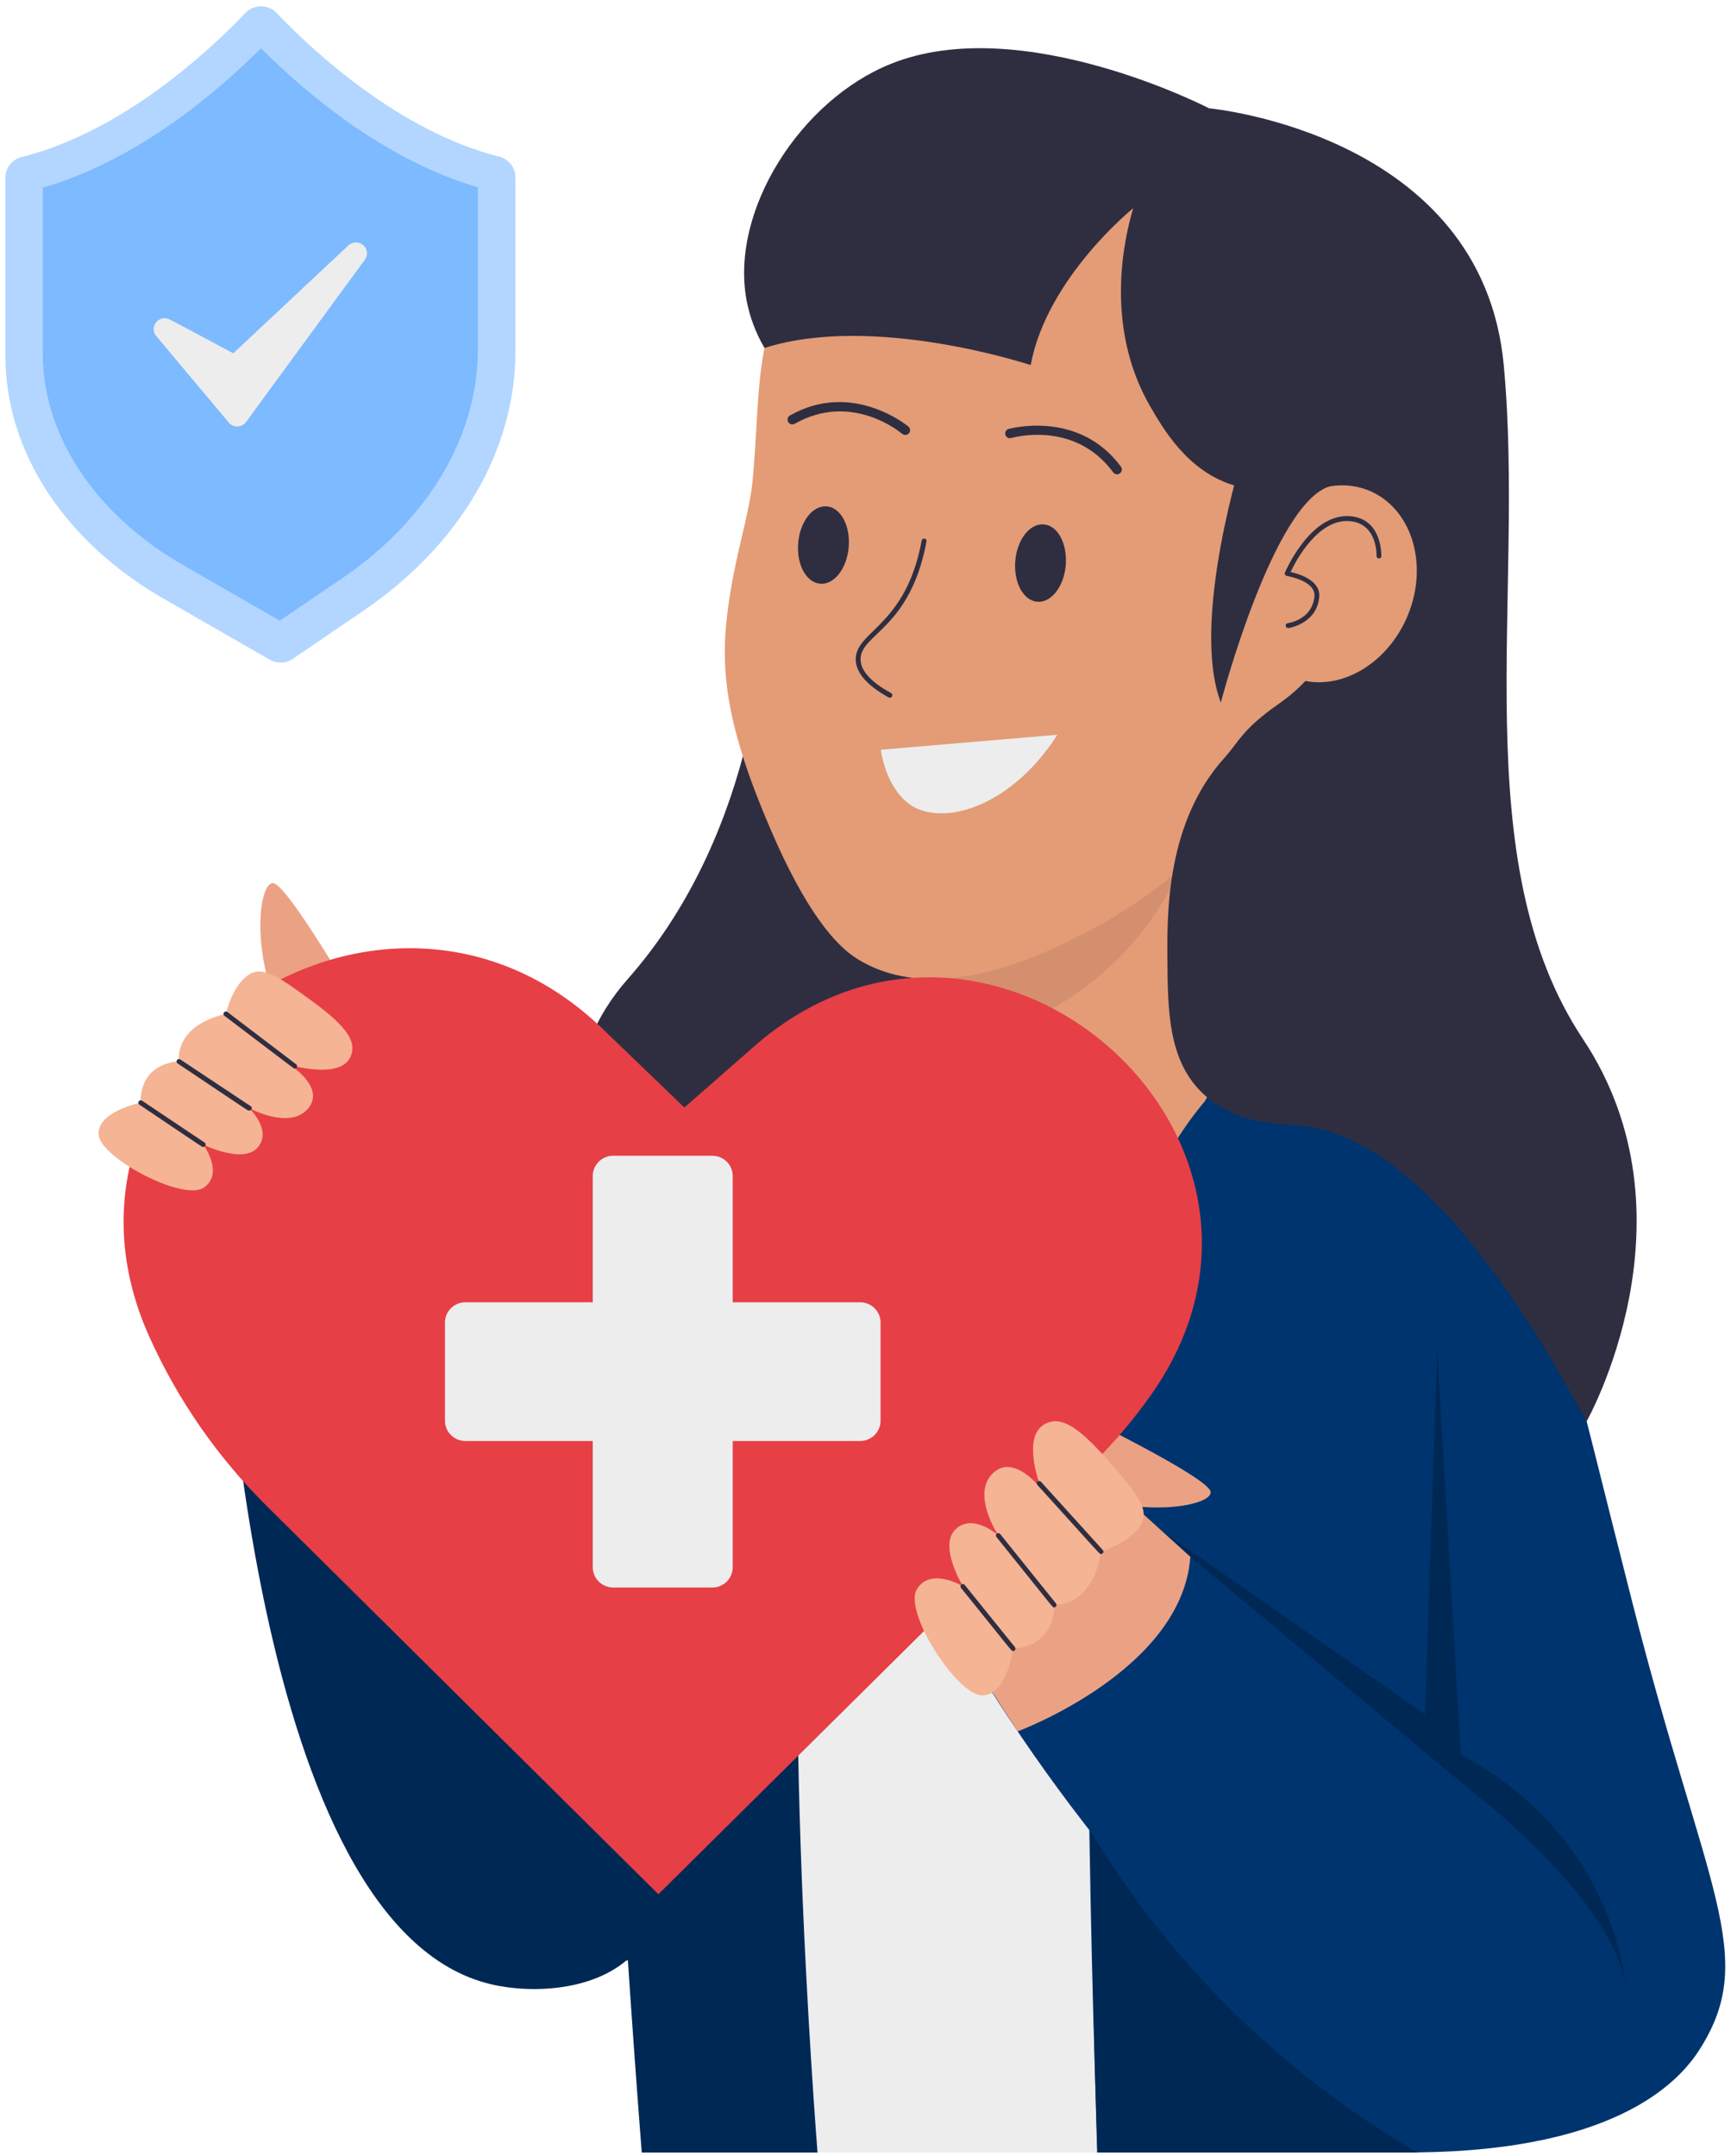<svg width="261" height="325" viewBox="0 0 261 325" fill="none" xmlns="http://www.w3.org/2000/svg">
<path d="M115.271 93.188C115.271 93.188 114.995 124.548 94.659 147.575C74.324 170.603 98.882 202.818 98.882 202.818L156.689 189.611L161.346 114.965L115.271 93.188Z" fill="#2F2E41"/>
<mask id="mask0_4060_3102" style="mask-type:luminance" maskUnits="userSpaceOnUse" x="142" y="109" width="41" height="81">
<path d="M182.312 189.611H142.766V109.112H182.312V189.611Z" fill="white"/>
</mask>
<g mask="url(#mask0_4060_3102)">
<path d="M182.312 189.611H142.766V109.112H182.312V189.611Z" fill="#E39C76"/>
<path d="M182.189 114.914C181.392 124.854 177.478 134.299 170.994 141.924C158.618 156.303 141.735 158.036 138.217 158.331V129.609L182.189 114.914Z" fill="#D48F6E"/>
</g>
<path d="M160.73 163.737C160.73 163.737 122.387 156.843 103.887 170.351C85.387 183.86 63.985 262.483 71.24 280.816C78.495 299.149 94.601 303.965 112.593 280.816C130.585 257.666 160.73 163.737 160.73 163.737Z" fill="#002855"/>
<path d="M54.62 152.795C54.62 152.795 43.324 133.111 41.148 133.111C38.971 133.111 37.666 144.225 43.02 154.449C48.374 164.672 55.019 157.957 54.62 152.795Z" fill="#EBA284"/>
<path d="M109.691 92.261C110.816 83.411 112.956 78.026 113.5 72.231C114.828 57.91 113.246 46.982 123.57 37.226C126.72 33.583 130.385 30.41 134.452 27.808C149.332 17.039 173.999 16.744 190.685 29.124C209.867 43.38 209.635 67.946 209.548 74C209.28 102.448 189.336 121.536 180.637 128.553C175.93 133.023 170.643 136.853 164.916 139.94C158.531 143.305 141.424 152.306 129.091 144.434C125.87 142.378 121.452 137.244 116.235 125.13C109.488 109.501 108.574 101.118 109.691 92.261Z" fill="#E39C76"/>
<path d="M133.989 105.13C130.738 103.332 129.07 101.42 129.026 99.457C128.932 95.079 136.557 94.518 138.973 81.484C138.981 81.437 138.999 81.392 139.025 81.351C139.051 81.311 139.085 81.276 139.125 81.249C139.165 81.221 139.21 81.202 139.257 81.192C139.304 81.181 139.353 81.181 139.401 81.189C139.448 81.198 139.494 81.215 139.535 81.241C139.575 81.267 139.611 81.301 139.638 81.34C139.666 81.38 139.685 81.424 139.696 81.471C139.706 81.518 139.707 81.566 139.698 81.613C137.239 94.863 129.679 95.553 129.759 99.436C129.795 101.125 131.341 102.829 134.351 104.468C134.44 104.516 134.506 104.596 134.534 104.692C134.563 104.788 134.552 104.891 134.504 104.979C134.456 105.066 134.374 105.132 134.278 105.16C134.181 105.188 134.077 105.177 133.989 105.13Z" fill="#2F2E41"/>
<path d="M127.968 82.476C127.692 85.697 125.791 88.17 123.666 87.99C121.54 87.811 120.082 85.064 120.35 81.851C120.619 78.637 122.527 76.157 124.652 76.329C126.778 76.502 128.236 79.255 127.968 82.476Z" fill="#2F2E41"/>
<path d="M160.695 85.194C160.426 88.415 158.518 90.88 156.4 90.708C154.281 90.535 152.816 87.782 153.084 84.561C153.353 81.34 155.261 78.874 157.387 79.047C159.512 79.219 160.941 81.973 160.695 85.194Z" fill="#2F2E41"/>
<path d="M136.497 65.567C136.324 65.567 136.157 65.506 136.026 65.394C135.714 65.128 128.372 59.039 119.833 63.877C119.75 63.925 119.658 63.955 119.563 63.967C119.467 63.979 119.371 63.972 119.278 63.946C119.186 63.921 119.099 63.877 119.024 63.819C118.949 63.76 118.886 63.687 118.839 63.604C118.745 63.438 118.721 63.242 118.773 63.059C118.825 62.876 118.947 62.72 119.115 62.626C128.546 57.285 136.882 64.23 136.969 64.302C137.082 64.397 137.162 64.524 137.199 64.667C137.237 64.809 137.229 64.959 137.178 65.097C137.127 65.235 137.034 65.354 136.912 65.438C136.79 65.522 136.646 65.567 136.497 65.567Z" fill="#2F2E41"/>
<path d="M168.435 71.498C168.32 71.498 168.207 71.472 168.105 71.42C168.003 71.369 167.915 71.295 167.847 71.203C162.043 63.338 152.822 65.933 152.438 66.041C152.259 66.078 152.074 66.048 151.917 65.956C151.761 65.863 151.645 65.716 151.593 65.543C151.541 65.37 151.556 65.184 151.636 65.022C151.716 64.86 151.854 64.734 152.024 64.668C152.126 64.668 162.595 61.656 169.015 70.355C169.094 70.462 169.141 70.588 169.152 70.72C169.163 70.852 169.137 70.984 169.077 71.102C169.017 71.22 168.926 71.32 168.812 71.389C168.699 71.459 168.568 71.497 168.435 71.498Z" fill="#2F2E41"/>
<path d="M168.472 162.831C168.472 162.831 222.593 178.648 223.319 203.947C224.044 228.614 214.446 324.476 214.446 324.476H100.457C100.457 324.476 93.325 226.938 98.882 202.818C104.57 178.094 134.432 154.7 168.472 162.831Z" fill="#EDEDED"/>
<path d="M168.427 162.652C180.825 163.773 212.682 168.403 231.153 193.092C236.275 199.95 236.434 203.552 246.206 241.871C257.205 285.007 265.164 294.806 256.363 308.79C253.73 312.988 244.814 324.168 213.559 324.455C186.08 303.649 162.923 277.771 145.363 248.248L162.528 223.395L207.915 256.545L200.66 214.271C201.84 203.341 199.311 192.333 193.474 182.985C187.637 173.638 178.824 166.483 168.427 162.652Z" fill="#00346E"/>
<path d="M65.031 179.367C73.875 201.51 80.709 220.289 85.606 234.265C99.957 275.244 102.046 287.524 95.633 294.397C90.228 300.184 80.223 300.58 73.999 299.099C37.942 290.543 33.705 196.629 33.371 187.736L65.031 179.367Z" fill="#002855"/>
<path d="M142.756 162.041C142.349 163.442 140.006 172.156 145.309 180.014C145.933 180.927 148.937 185.348 153.232 186.743C161.422 189.396 174.22 181.078 182.331 164.744C170.912 154.621 155.205 154.175 142.756 162.041Z" fill="#E39C76"/>
<path d="M182.312 165.297C182.312 165.297 168.774 179.079 165.488 207.405C162.202 235.731 165.488 324.477 165.488 324.477H213.661L221.576 242.834C221.576 242.834 221.88 172.99 182.312 165.297Z" fill="#00346E"/>
<path d="M142.761 162.062C142.761 162.062 130.079 175.103 123.267 207.405C116.455 239.707 123.267 324.476 123.267 324.476H96.765C96.765 324.476 88.552 221.23 92.115 200.949C95.677 180.668 103.214 163.938 142.761 162.062Z" fill="#002855"/>
<path d="M36.997 1.963C31.737 7.477 18.562 19.864 3.276 23.667C2.573 23.838 1.949 24.238 1.503 24.802C1.057 25.367 0.815 26.063 0.816 26.78V53.611C0.816 68.033 9.667 81.649 24.721 90.276L40.682 99.45C41.213 99.753 41.819 99.902 42.431 99.879C43.043 99.856 43.636 99.663 44.143 99.321L54.691 92.131C69.339 82.196 77.718 67.918 77.718 52.921V26.73C77.717 26.011 77.472 25.313 77.024 24.747C76.576 24.182 75.949 23.782 75.245 23.61C60.045 19.764 46.95 7.448 41.705 1.955C41.401 1.639 41.036 1.387 40.631 1.215C40.226 1.043 39.79 0.955 39.349 0.956C38.909 0.956 38.473 1.046 38.068 1.219C37.664 1.392 37.299 1.645 36.997 1.963Z" fill="#B2D6FF"/>
<path d="M27.547 85.144C14.335 77.53 6.449 65.639 6.449 53.302V28.29C20.575 24.214 32.516 14.099 39.35 7.276C46.134 14.063 58.01 24.12 72.055 28.24V52.641C72.055 65.754 64.561 78.371 51.48 87.243L42.18 93.562L27.547 85.144Z" fill="#7DBAFF"/>
<path d="M34.498 63.705L23.558 50.656C23.356 50.416 23.227 50.124 23.187 49.815C23.147 49.505 23.197 49.191 23.331 48.908C23.465 48.626 23.678 48.387 23.944 48.221C24.211 48.054 24.519 47.966 24.834 47.967C25.422 47.967 24.834 47.737 35.173 53.258L52.534 36.989C52.84 36.7 53.249 36.54 53.673 36.543C53.978 36.543 54.278 36.626 54.538 36.783C54.799 36.941 55.01 37.167 55.149 37.437C55.288 37.706 55.349 38.008 55.326 38.31C55.302 38.612 55.194 38.901 55.015 39.146L37.117 63.59C36.971 63.795 36.78 63.965 36.558 64.085C36.336 64.206 36.089 64.275 35.836 64.286C35.583 64.297 35.331 64.25 35.099 64.15C34.867 64.049 34.661 63.897 34.498 63.705Z" fill="#EDEDED"/>
<path d="M161.875 212.812C161.875 212.812 182.399 222.754 182.545 224.911C182.69 227.068 171.561 229.052 160.932 224.394C150.304 219.735 156.645 212.689 161.875 212.812Z" fill="#EBA284"/>
<path d="M164.827 220.598L99.272 285.539L40.304 227.104C32.818 219.704 26.775 210.998 22.479 201.424C3.761 159.668 57.745 123.189 90.805 155.031L103.19 166.951C106.686 163.883 110.186 160.816 113.687 157.749C149.236 126.576 200.746 171.574 173.613 210.18C170.996 213.9 168.056 217.385 164.827 220.598Z" fill="#E73F46"/>
<path d="M107.398 174.219H92.46C90.757 174.219 89.377 175.587 89.377 177.274V236.248C89.377 237.936 90.757 239.304 92.46 239.304H107.398C109.101 239.304 110.481 237.936 110.481 236.248V177.274C110.481 175.587 109.101 174.219 107.398 174.219Z" fill="#EDEDED"/>
<path d="M132.77 214.163V199.36C132.77 197.673 131.389 196.305 129.686 196.305H70.174C68.471 196.305 67.091 197.673 67.091 199.36V214.163C67.091 215.851 68.471 217.219 70.174 217.219H129.686C131.389 217.219 132.77 215.851 132.77 214.163Z" fill="#EDEDED"/>
<path d="M34.05 152.831C35.283 148.158 37.351 146.986 37.837 146.741C39.861 145.706 42.284 147.424 47.058 150.911C52.688 155.016 53.587 157.137 52.971 158.978C52.851 159.364 52.648 159.72 52.376 160.02C50.112 162.472 43.67 160.502 43.67 160.502C43.67 160.502 49.198 163.931 46.412 167.152C43.626 170.373 37.51 167.008 37.51 167.008C37.51 167.008 41.08 170.287 38.896 172.925C36.712 175.564 30.64 172.53 30.64 172.53C30.64 172.53 33.825 176.807 30.77 179C27.716 181.193 15.172 174.586 14.875 171.07C14.578 167.555 21.216 166.217 21.216 166.217C21.216 166.217 20.657 160.538 26.976 159.977C26.976 159.977 26.113 154.693 34.05 152.831Z" fill="#F5B493"/>
<path d="M44.455 161.077C44.266 161.077 44.927 161.523 33.834 153.118C33.758 153.06 33.709 152.974 33.696 152.88C33.684 152.786 33.71 152.691 33.769 152.615C33.827 152.54 33.913 152.491 34.008 152.478C34.103 152.464 34.199 152.488 34.276 152.543L44.68 160.452C44.733 160.499 44.771 160.561 44.788 160.63C44.806 160.699 44.802 160.772 44.778 160.839C44.754 160.906 44.711 160.964 44.653 161.006C44.596 161.049 44.527 161.073 44.455 161.077Z" fill="#2F2E41"/>
<path d="M37.485 167.397C37.325 167.397 38.058 167.85 26.776 160.301C26.697 160.248 26.642 160.166 26.622 160.073C26.604 159.981 26.622 159.884 26.675 159.805C26.729 159.725 26.813 159.67 26.908 159.652C27.003 159.633 27.102 159.652 27.183 159.704L37.695 166.678C37.791 166.705 37.872 166.77 37.921 166.857C37.969 166.944 37.98 167.046 37.953 167.141C37.925 167.237 37.86 167.317 37.772 167.365C37.684 167.413 37.581 167.424 37.485 167.397Z" fill="#2F2E41"/>
<path d="M30.613 172.889C30.439 172.889 31.049 173.263 21.015 166.519C20.935 166.465 20.88 166.382 20.861 166.288C20.842 166.194 20.861 166.097 20.914 166.016C20.941 165.977 20.975 165.943 21.015 165.917C21.055 165.891 21.101 165.873 21.148 165.864C21.195 165.856 21.244 165.856 21.291 165.866C21.337 165.876 21.382 165.895 21.421 165.923L30.853 172.235C30.919 172.28 30.968 172.346 30.993 172.421C31.017 172.497 31.016 172.579 30.988 172.654C30.961 172.729 30.909 172.792 30.841 172.835C30.774 172.878 30.693 172.897 30.613 172.889Z" fill="#2F2E41"/>
<path d="M164.42 276.013C176.487 296.012 193.44 312.679 213.717 324.477H165.428C164.95 308.382 164.613 292.228 164.42 276.013Z" fill="#002855"/>
<path d="M172.965 229.225L221.573 269.737C221.573 269.737 243.548 286.33 245.173 299.803C243.294 284.41 234 271.764 220.252 264.496C219.072 244.135 217.887 223.766 216.697 203.386L214.862 258.413L172.965 229.225Z" fill="#002855"/>
<path d="M170.866 31.382C170.866 31.382 157.851 41.864 155.406 55.035C155.406 55.035 131.813 47.184 115.272 52.454C113.955 50.215 113.037 47.768 112.558 45.221C110.07 31.64 120.785 15.026 134.359 9.612C154.056 1.704 182.307 16.327 182.307 16.327C182.307 16.327 223.478 20.094 226.736 55.035C229.993 89.975 220.772 129.696 238.67 156.613C256.568 183.53 239.229 214.257 239.229 214.257C220.236 179.108 205.697 170.402 195.547 169.611C192.855 169.396 186.116 169.403 181.306 164.773C176.126 159.798 176.075 152.314 176.017 144.413C175.973 137.597 175.879 123.909 184.636 114.217C186.812 111.809 187.291 109.94 192.805 106.101C197.644 102.729 200.415 98.588 201.627 94.346C203.607 87.437 201.989 77.918 196.41 74.741C192.855 72.713 190.723 74.705 185.709 73.058C178.991 70.851 175.444 64.733 173.434 61.275C166.157 48.715 169.821 34.904 170.866 31.382Z" fill="#2F2E41"/>
<path d="M188.929 83.317C192.107 75.546 199.913 71.333 206.341 73.921C212.769 76.509 215.467 84.906 212.297 92.685C209.127 100.464 201.32 104.67 194.885 102.082C188.45 99.493 185.759 91.096 188.929 83.317Z" fill="#E39C76"/>
<path d="M194.183 93.929C194.328 93.929 197.861 93.382 198.188 89.917C198.42 87.523 194.067 86.826 194.024 86.819C193.969 86.809 193.918 86.788 193.872 86.757C193.827 86.726 193.79 86.685 193.763 86.637C193.736 86.59 193.72 86.537 193.716 86.482C193.712 86.428 193.72 86.373 193.741 86.322C193.893 85.963 197.557 77.516 203.382 77.803C208.461 78.047 208.279 83.763 208.279 83.821C208.279 83.916 208.241 84.007 208.173 84.075C208.105 84.142 208.013 84.18 207.917 84.18C207.821 84.18 207.728 84.142 207.66 84.075C207.592 84.007 207.554 83.916 207.554 83.821C207.554 83.619 207.692 78.788 203.346 78.544C198.674 78.306 195.366 84.554 194.597 86.222C195.852 86.502 199.153 87.473 198.913 90.018C198.529 94.051 194.321 94.669 194.278 94.677C194.177 94.689 194.077 94.661 193.997 94.6C193.917 94.539 193.866 94.448 193.853 94.349C193.841 94.25 193.868 94.15 193.93 94.071C193.992 93.992 194.083 93.941 194.183 93.929Z" fill="#2F2E41"/>
<path d="M132.799 113.016L159.424 110.759C152.895 121.047 142.999 124.57 137.66 121.579C137.065 121.226 133.836 119.285 132.799 113.016Z" fill="#EDEDED"/>
<path d="M187.593 67.81C187.593 67.81 179.38 93.468 184.074 105.913C184.074 105.913 192.011 75.617 200.63 73.266C209.248 70.915 192.802 62.252 187.593 67.81Z" fill="#2F2E41"/>
<path d="M147.414 251.641L153.443 260.987C153.443 260.987 178.255 251.821 179.481 234.674L168.852 225.041L147.414 251.641Z" fill="#EBA284"/>
<path d="M166.017 233.891C170.914 232.208 172.002 229.937 172.227 229.405C173.163 227.19 171.117 224.782 166.989 220.058C162.121 214.487 159.77 213.681 157.848 214.515C157.448 214.68 157.087 214.924 156.788 215.234C154.351 217.823 157.006 224.458 157.006 224.458C157.006 224.458 152.864 218.937 149.65 222.129C146.436 225.321 150.549 231.475 150.549 231.475C150.549 231.475 146.74 228.003 144.092 230.512C141.444 233.021 145.21 239.139 145.21 239.139C145.21 239.139 140.371 236.148 138.259 239.542C136.148 242.935 144.31 255.545 148.09 255.567C151.87 255.588 152.755 248.492 152.755 248.492C152.755 248.492 158.885 248.6 158.965 241.914C158.95 241.936 164.674 242.396 166.017 233.891Z" fill="#F5B493"/>
<path d="M166.019 234.257C165.765 234.257 166.439 234.905 156.435 223.862C156.4 223.827 156.372 223.786 156.353 223.741C156.334 223.696 156.325 223.647 156.326 223.598C156.327 223.549 156.338 223.501 156.359 223.456C156.379 223.411 156.409 223.371 156.445 223.339C156.482 223.306 156.525 223.281 156.572 223.265C156.619 223.249 156.668 223.243 156.718 223.247C156.767 223.251 156.815 223.264 156.859 223.287C156.902 223.31 156.941 223.342 156.972 223.38L166.287 233.661C166.333 233.712 166.363 233.776 166.373 233.844C166.384 233.912 166.374 233.982 166.346 234.044C166.318 234.107 166.272 234.161 166.214 234.198C166.156 234.236 166.088 234.257 166.019 234.257Z" fill="#2F2E41"/>
<path d="M158.95 242.296C158.674 242.296 159.276 242.914 150.244 231.691C150.185 231.617 150.157 231.522 150.168 231.428C150.179 231.334 150.227 231.247 150.302 231.188C150.377 231.129 150.473 231.102 150.568 231.113C150.663 231.124 150.75 231.172 150.81 231.246L159.226 241.713C159.267 241.766 159.294 241.829 159.301 241.895C159.309 241.961 159.298 242.028 159.269 242.089C159.241 242.149 159.196 242.201 159.139 242.237C159.083 242.274 159.017 242.294 158.95 242.296Z" fill="#2F2E41"/>
<path d="M152.743 248.873C152.489 248.873 152.961 249.355 144.915 239.384C144.881 239.347 144.854 239.304 144.837 239.258C144.821 239.211 144.814 239.161 144.817 239.111C144.821 239.062 144.835 239.013 144.858 238.969C144.882 238.925 144.914 238.886 144.953 238.855C144.993 238.824 145.038 238.802 145.087 238.789C145.135 238.777 145.186 238.774 145.236 238.782C145.285 238.789 145.333 238.807 145.375 238.834C145.417 238.861 145.453 238.896 145.481 238.938L153.026 248.284C153.071 248.337 153.099 248.401 153.108 248.469C153.116 248.537 153.105 248.606 153.075 248.668C153.045 248.73 152.998 248.783 152.94 248.819C152.881 248.855 152.813 248.874 152.743 248.873Z" fill="#2F2E41"/>
</svg>
